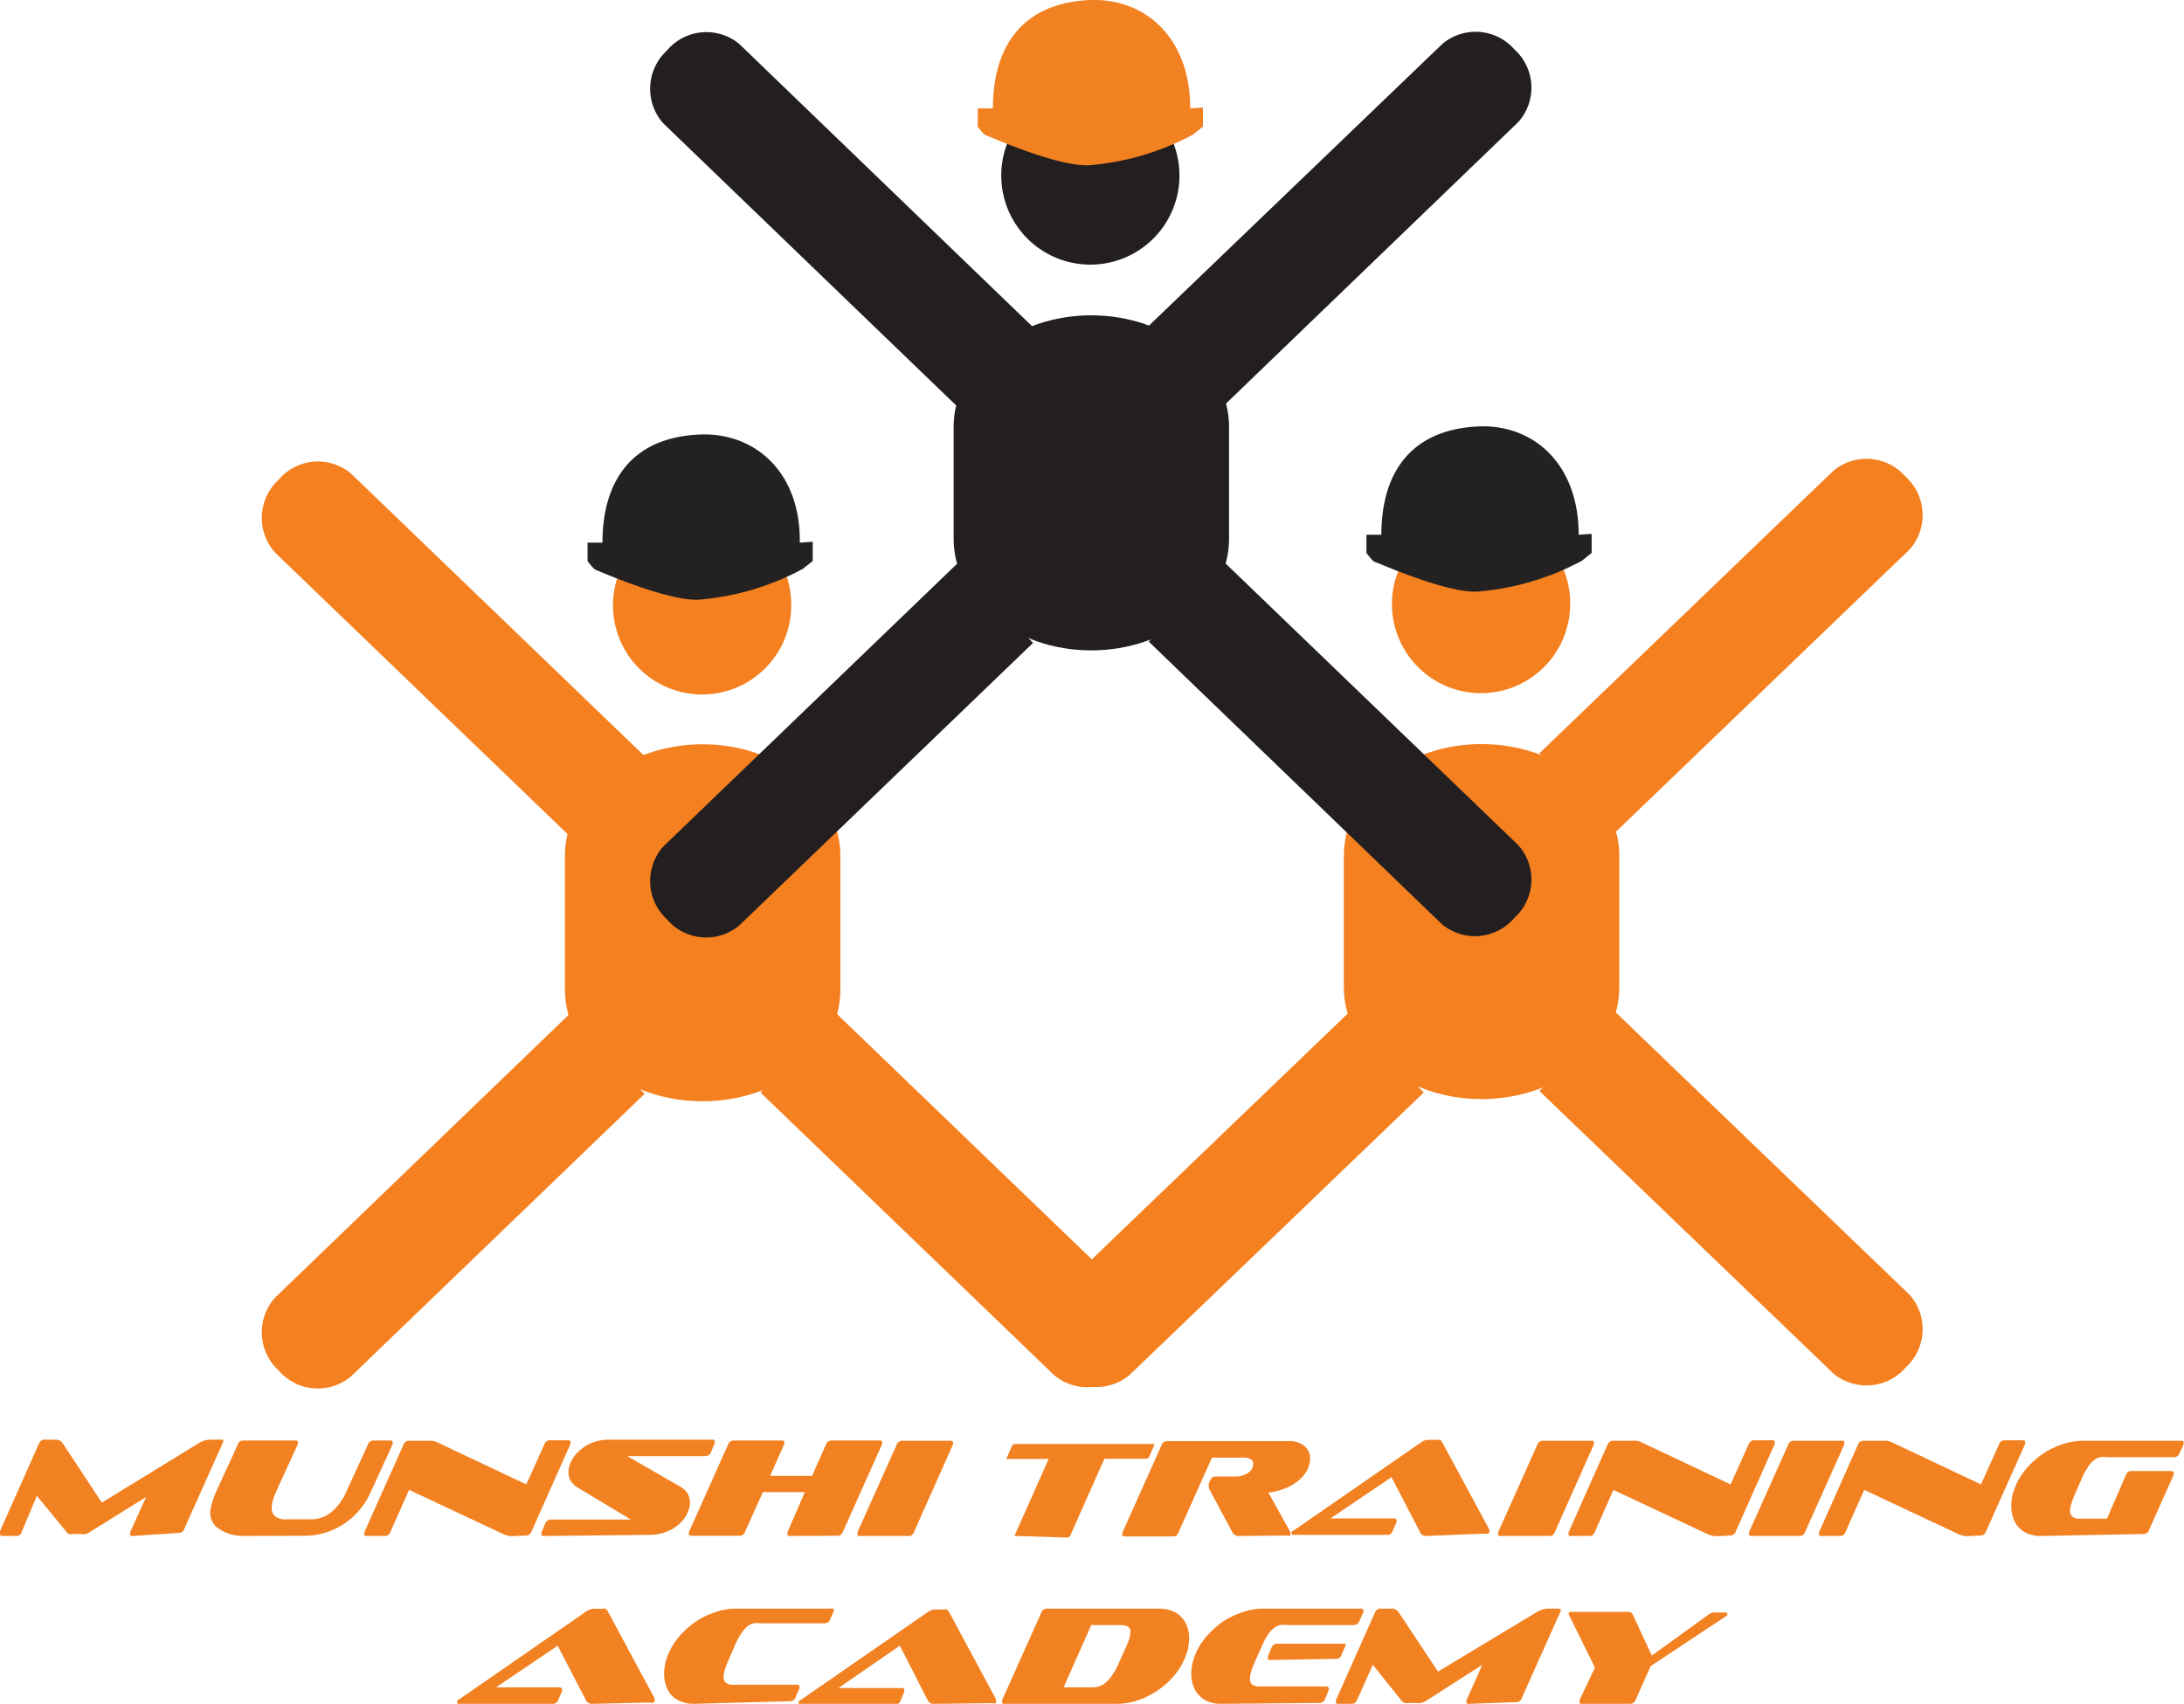 <svg xmlns="http://www.w3.org/2000/svg" viewBox="0 0 99.51 77.65"><defs><style>.cls-1{fill:#f28121;}.cls-2{fill:#f48020;}.cls-3{fill:#231f20;}.cls-4{fill:#242122;}</style></defs><g id="Layer_2" data-name="Layer 2"><g id="Layer_1-2" data-name="Layer 1"><path class="cls-1" d="M6.05,70c-.08,0-.12,0-.12-.07a.44.44,0,0,1,0-.1l.73-1.61L4.16,69.78a1,1,0,0,1-.25.13.6.6,0,0,1-.22,0H3.32a.39.39,0,0,1-.18,0A.36.36,0,0,1,3,69.78L1.68,68.17,1,69.78A.25.25,0,0,1,.71,70H.12C0,70,0,69.93,0,69.88a.22.22,0,0,1,0-.1l1.78-4a.26.26,0,0,1,.25-.17h.5a.39.39,0,0,1,.33.17l1.78,2.7,4.4-2.7a1,1,0,0,1,.52-.17h.51c.07,0,.11,0,.11.08v0s0,0,0,0l-1.79,4a.24.24,0,0,1-.24.17Z"></path><path class="cls-1" d="M11.13,70A2,2,0,0,1,10,69.69.85.85,0,0,1,9.58,69a1.61,1.61,0,0,1,.07-.46A3.42,3.42,0,0,1,9.84,68l1-2.18a.25.25,0,0,1,.24-.17h2.37c.08,0,.12,0,.12.08a.15.15,0,0,1,0,.09l-1,2.18c-.06.14-.1.26-.14.38a1.39,1.39,0,0,0-.05.33.51.51,0,0,0,.16.4.81.81,0,0,0,.52.13h1.09a1.45,1.45,0,0,0,.95-.33,2.48,2.48,0,0,0,.67-.91l1-2.18a.25.25,0,0,1,.24-.17h.77c.07,0,.11,0,.11.08a.15.15,0,0,1,0,.09l-1,2.18a3.4,3.4,0,0,1-1.16,1.41,3.53,3.53,0,0,1-.87.43,3.37,3.37,0,0,1-1,.15Z"></path><path class="cls-1" d="M23.53,70a1.52,1.52,0,0,1-.32,0,1.22,1.22,0,0,1-.31-.1l-4.26-2-.86,1.93a.24.24,0,0,1-.24.17h-.82c-.08,0-.12,0-.12-.07a.44.44,0,0,1,0-.1l1.79-4a.25.25,0,0,1,.24-.17h.73l.33,0a1,1,0,0,1,.29.1l4,1.89.83-1.84a.25.25,0,0,1,.24-.17h.82c.08,0,.12,0,.12.08a.16.16,0,0,1,0,.09l-1.78,4a.25.25,0,0,1-.25.17Z"></path><path class="cls-1" d="M24.79,70c-.08,0-.12,0-.12-.07a.44.44,0,0,1,0-.1l.18-.41a.28.28,0,0,1,.25-.17h3.64L26.4,67.84a1,1,0,0,1-.4-.36.75.75,0,0,1-.1-.38,1.17,1.17,0,0,1,.14-.53,1.48,1.48,0,0,1,.39-.48,1.87,1.87,0,0,1,.58-.35,2.21,2.21,0,0,1,.74-.13h4.69c.08,0,.12,0,.12.08a.16.16,0,0,1,0,.09l-.17.41a.28.28,0,0,1-.25.17H28.58l2.36,1.36a1,1,0,0,1,.4.36.94.94,0,0,1,.1.38,1.21,1.21,0,0,1-.14.54,1.58,1.58,0,0,1-.38.48,1.9,1.9,0,0,1-.59.34,2,2,0,0,1-.74.13Z"></path><path class="cls-1" d="M36,70c-.08,0-.12,0-.12-.07a.22.22,0,0,1,0-.1L36.67,68H34.76l-.82,1.82a.24.24,0,0,1-.23.17h-2.2c-.08,0-.12,0-.12-.07a.22.22,0,0,1,0-.1l1.79-4a.25.25,0,0,1,.24-.17h2.19c.08,0,.12,0,.12.08a.16.16,0,0,1,0,.09l-.64,1.44H37l.64-1.44a.26.26,0,0,1,.25-.17h2.18c.08,0,.12,0,.12.08a.29.29,0,0,1,0,.09l-1.79,4a.24.24,0,0,1-.24.17Z"></path><path class="cls-1" d="M39.18,70c-.08,0-.11,0-.11-.07a.38.38,0,0,1,0-.1l1.79-4a.27.27,0,0,1,.25-.17h2.19c.08,0,.12,0,.12.08a.16.16,0,0,1,0,.09l-1.78,4a.24.24,0,0,1-.24.17Z"></path><path class="cls-1" d="M46.32,70c-.07,0-.1,0-.1,0s0,0,0,0l1.56-3.51H45.94c-.06,0-.09,0-.09,0v0l.26-.6a.17.17,0,0,1,.16-.08h6.25c.06,0,.09,0,.09,0s0,0,0,0h0l-.26.6a.18.18,0,0,1-.15.07H50.32l-1.56,3.51a.15.15,0,0,1-.16.08Z"></path><path class="cls-1" d="M56.5,70a.34.34,0,0,1-.35-.17l-1.07-2,0-.05a.15.15,0,0,1,0-.07.24.24,0,0,1,0-.11l.07-.15a.25.25,0,0,1,.24-.16h.87a1,1,0,0,0,.63-.18.49.49,0,0,0,.21-.4.24.24,0,0,0-.12-.21.62.62,0,0,0-.34-.07H55.22l-1.53,3.42a.24.24,0,0,1-.24.17H51.26c-.08,0-.12,0-.12-.07a.22.22,0,0,1,0-.1l1.79-4a.25.25,0,0,1,.24-.17h5.56a1,1,0,0,1,.7.22.68.68,0,0,1,.26.55,1.17,1.17,0,0,1-.15.58,1.53,1.53,0,0,1-.41.47,2.18,2.18,0,0,1-.6.34,3,3,0,0,1-.74.18l1,1.8a.14.14,0,0,1,0,.06.19.19,0,0,1,0,.1.17.17,0,0,1-.13,0Z"></path><path class="cls-1" d="M65,70a.29.29,0,0,1-.27-.12l-1.33-2.56L60.62,69.2h2.89q.12,0,.12.09a.11.11,0,0,1,0,.08l-.18.41a.24.24,0,0,1-.24.17H58.94c-.06,0-.09,0-.09-.07s0-.09.11-.14l5.78-4a.56.56,0,0,1,.32-.12h.41a.33.33,0,0,1,.15,0,.34.34,0,0,1,.08.09l2.16,4s0,.06,0,.08a.14.14,0,0,1-.05.1.22.22,0,0,1-.16,0Z"></path><path class="cls-1" d="M68.38,70c-.08,0-.12,0-.12-.07a.44.44,0,0,1,0-.1l1.79-4a.25.25,0,0,1,.24-.17H72.5c.08,0,.12,0,.12.08a.15.15,0,0,1,0,.09l-1.78,4a.25.25,0,0,1-.25.17Z"></path><path class="cls-1" d="M78.41,70a1.62,1.62,0,0,1-.33,0,1.22,1.22,0,0,1-.31-.1l-4.26-2-.85,1.93a.25.25,0,0,1-.25.17h-.82c-.08,0-.12,0-.12-.07a.22.22,0,0,1,0-.1l1.78-4a.26.26,0,0,1,.25-.17h.72l.34,0a1.11,1.11,0,0,1,.29.1l4,1.89.83-1.84a.25.25,0,0,1,.24-.17h.82c.08,0,.12,0,.12.08a.15.15,0,0,1,0,.09l-1.78,4a.26.26,0,0,1-.25.17Z"></path><path class="cls-1" d="M79.81,70c-.08,0-.12,0-.12-.07a.44.44,0,0,1,0-.1l1.79-4a.25.25,0,0,1,.24-.17h2.19c.08,0,.12,0,.12.08a.29.29,0,0,1,0,.09l-1.79,4A.24.24,0,0,1,82,70Z"></path><path class="cls-1" d="M89.83,70a1.57,1.57,0,0,1-.32,0,1.22,1.22,0,0,1-.31-.1l-4.26-2-.86,1.93a.24.24,0,0,1-.24.17H83c-.08,0-.12,0-.12-.07a.22.22,0,0,1,0-.1l1.78-4a.26.26,0,0,1,.25-.17h.72l.34,0a1.11,1.11,0,0,1,.29.1l4,1.89.83-1.84a.25.25,0,0,1,.24-.17h.82c.08,0,.12,0,.12.08a.29.29,0,0,1,0,.09l-1.79,4a.24.24,0,0,1-.24.17Z"></path><path class="cls-1" d="M93,70a1.5,1.5,0,0,1-.58-.1,1.12,1.12,0,0,1-.69-.72,1.63,1.63,0,0,1-.09-.55,2.14,2.14,0,0,1,.13-.74,2.8,2.8,0,0,1,.35-.69,3.42,3.42,0,0,1,.54-.61,3.6,3.6,0,0,1,.67-.49,4,4,0,0,1,.77-.32,3,3,0,0,1,.83-.12h4.44c.08,0,.12,0,.12.08a.29.29,0,0,1,0,.09l-.19.41a.26.26,0,0,1-.25.17h-3a1.37,1.37,0,0,0-.36,0,.71.71,0,0,0-.31.16,1.37,1.37,0,0,0-.26.31,3,3,0,0,0-.26.48l-.3.69a4.3,4.3,0,0,0-.18.47,1.16,1.16,0,0,0-.06.33.31.31,0,0,0,.12.28.57.57,0,0,0,.35.08H96l.87-2a.25.25,0,0,1,.23-.17h1.82q.12,0,.12.09a.11.11,0,0,1,0,.08l-1.13,2.53a.24.24,0,0,1-.24.17Z"></path><path class="cls-1" d="M27,77.65a.31.31,0,0,1-.28-.12L25.41,75,22.6,76.9h2.89q.12,0,.12.09a.11.11,0,0,1,0,.08l-.18.41a.24.24,0,0,1-.24.17H20.91c-.05,0-.08,0-.08-.07s0-.09.1-.14l5.78-4a.61.61,0,0,1,.33-.12h.41a.33.33,0,0,1,.15,0l.08.09,2.15,4a.45.45,0,0,1,0,.08.14.14,0,0,1-.05.1.22.22,0,0,1-.16,0Z"></path><path class="cls-1" d="M31.62,77.65a1.5,1.5,0,0,1-.58-.1,1.12,1.12,0,0,1-.69-.72,1.63,1.63,0,0,1-.09-.55,2.14,2.14,0,0,1,.13-.74,2.8,2.8,0,0,1,.35-.69,3.42,3.42,0,0,1,.54-.61,3.6,3.6,0,0,1,.67-.49,4.31,4.31,0,0,1,.77-.32,3,3,0,0,1,.83-.12h4.34c.07,0,.11,0,.11.09v0s0,0,0,0l-.18.41a.26.26,0,0,1-.25.17H34.7a1.37,1.37,0,0,0-.36,0,.71.71,0,0,0-.31.16,1.37,1.37,0,0,0-.26.31,3,3,0,0,0-.26.48l-.3.69a4.3,4.3,0,0,0-.18.47,1.16,1.16,0,0,0-.06.33.31.31,0,0,0,.12.28.57.57,0,0,0,.35.08h2.87c.08,0,.11,0,.11.09a.11.11,0,0,1,0,.08l-.18.41a.24.24,0,0,1-.24.17Z"></path><path class="cls-1" d="M42.56,77.65a.29.29,0,0,1-.27-.12L41,75l-2.8,1.93h2.89c.07,0,.11,0,.11.09a.11.11,0,0,1,0,.08l-.17.41a.25.25,0,0,1-.25.17H36.47c-.06,0-.08,0-.08-.07s0-.09.1-.14l5.78-4a.61.61,0,0,1,.32-.12H43a.29.29,0,0,1,.14,0l.09.09,2.15,4a.28.28,0,0,1,0,.08.14.14,0,0,1,0,.1.21.21,0,0,1-.15,0Z"></path><path class="cls-1" d="M45.77,77.65c-.08,0-.11,0-.11-.07a.38.38,0,0,1,0-.1l1.79-4a.26.26,0,0,1,.25-.17h5.11a1.78,1.78,0,0,1,.59.1,1.3,1.3,0,0,1,.43.29,1.24,1.24,0,0,1,.26.43,1.53,1.53,0,0,1,.09.54,2.22,2.22,0,0,1-.14.76,3.09,3.09,0,0,1-.36.7,3.53,3.53,0,0,1-.55.61,3.49,3.49,0,0,1-.68.48,3.69,3.69,0,0,1-.77.32,2.76,2.76,0,0,1-.8.11Zm5.54-2.6a2.06,2.06,0,0,0,.2-.67.26.26,0,0,0-.12-.25.76.76,0,0,0-.37-.07h-1.3L48.46,76.9h1.29a1,1,0,0,0,.36-.06.93.93,0,0,0,.31-.19,1.82,1.82,0,0,0,.29-.36,3.1,3.1,0,0,0,.29-.55Z"></path><path class="cls-1" d="M55.64,77.65a1.5,1.5,0,0,1-.58-.1,1.15,1.15,0,0,1-.42-.28,1.16,1.16,0,0,1-.27-.44,1.63,1.63,0,0,1-.09-.55,2.14,2.14,0,0,1,.13-.74,2.8,2.8,0,0,1,.35-.69,3.42,3.42,0,0,1,.54-.61,3.6,3.6,0,0,1,.67-.49,4.12,4.12,0,0,1,.78-.32,2.86,2.86,0,0,1,.82-.12H62q.12,0,.12.09a.31.31,0,0,1,0,.08l-.19.41a.25.25,0,0,1-.24.17h-3a1.4,1.4,0,0,0-.37,0,.84.84,0,0,0-.31.16,1.37,1.37,0,0,0-.26.31,3,3,0,0,0-.25.48l-.31.69a4.3,4.3,0,0,0-.18.47,1.16,1.16,0,0,0-.06.33.31.31,0,0,0,.12.28.59.59,0,0,0,.35.08h3q.12,0,.12.09a.11.11,0,0,1,0,.08l-.17.41a.26.26,0,0,1-.25.17Zm2.25-2c-.08,0-.12,0-.12-.07a.16.16,0,0,1,0-.09l.17-.42a.27.27,0,0,1,.25-.16h3c.09,0,.13,0,.13.06a.11.11,0,0,1,0,0l-.23.52a.23.23,0,0,1-.22.11Z"></path><path class="cls-1" d="M66.94,77.65c-.08,0-.12,0-.12-.07a.2.2,0,0,1,0-.1l.72-1.61-2.51,1.61a1,1,0,0,1-.26.13.59.59,0,0,1-.21,0h-.37a.41.41,0,0,1-.19,0,.33.33,0,0,1-.16-.13l-1.29-1.61-.72,1.61a.26.26,0,0,1-.25.17H61c-.09,0-.13,0-.13-.07a.22.22,0,0,1,0-.1l1.78-4a.27.27,0,0,1,.25-.17h.5a.37.37,0,0,1,.33.17l1.79,2.7L70,73.48a1.06,1.06,0,0,1,.52-.17H71q.12,0,.12.09a0,0,0,0,1,0,0,.09.09,0,0,1,0,0l-1.79,4a.24.24,0,0,1-.24.17Z"></path><path class="cls-1" d="M75.21,75.93l-.69,1.55a.26.26,0,0,1-.25.17H72.08c-.07,0-.11,0-.11-.07a.2.2,0,0,1,0-.1L72.67,76l-1.2-2.44s0,0,0,0a.08.08,0,0,1,0,0,.1.1,0,0,1,.07-.1.19.19,0,0,1,.12,0h2.51a.23.23,0,0,1,.23.13l.86,1.86,2.59-1.87a1,1,0,0,1,.17-.09.47.47,0,0,1,.17,0h.43c.05,0,.08,0,.08.07s0,.07-.08.11Z"></path><path class="cls-2" d="M38.29,45.1c0,2.82-2.81,5.09-6.28,5.09h0c-3.46,0-6.27-2.27-6.27-5.09V39c0-2.8,2.81-5.08,6.27-5.08h0c3.47,0,6.28,2.28,6.28,5.08Z"></path><path class="cls-2" d="M36.05,27.53a4.06,4.06,0,1,1-4.06-4A4,4,0,0,1,36.05,27.53Z"></path><path class="cls-2" d="M38.11,46.19,51.49,59.07a2.36,2.36,0,0,1-.16,3.31h0a2.34,2.34,0,0,1-3.3.29L34.65,49.79Z"></path><path class="cls-2" d="M25.91,46.25,12.53,59.14a2.36,2.36,0,0,0,.16,3.31h0a2.35,2.35,0,0,0,3.3.28L29.37,49.85Z"></path><path class="cls-2" d="M25.91,38.06,12.53,25.18a2.36,2.36,0,0,1,.16-3.31h0a2.34,2.34,0,0,1,3.3-.29L29.37,34.46Z"></path><path class="cls-2" d="M73.78,45c0,2.81-2.81,5.09-6.28,5.09h0c-3.45,0-6.27-2.28-6.27-5.09V39c0-2.81,2.82-5.09,6.27-5.09h0c3.47,0,6.28,2.28,6.28,5.09Z"></path><path class="cls-2" d="M71.54,27.47a4.06,4.06,0,1,1-4.06-4A4,4,0,0,1,71.54,27.47Z"></path><path class="cls-2" d="M73.6,37.93,87,25.05a2.36,2.36,0,0,0-.16-3.31h0a2.36,2.36,0,0,0-3.3-.29L70.14,34.33Z"></path><path class="cls-2" d="M73.6,46.12,87,59a2.36,2.36,0,0,1-.16,3.31h0a2.36,2.36,0,0,1-3.3.29L70.14,49.72Z"></path><path class="cls-2" d="M61.41,46.19,48,59.07a2.37,2.37,0,0,0,.16,3.31h0a2.36,2.36,0,0,0,3.3.29L64.87,49.79Z"></path><path class="cls-3" d="M56,24.55c0,2.81-2.81,5.09-6.28,5.09h0c-3.46,0-6.27-2.28-6.27-5.09V19.46c0-2.81,2.81-5.09,6.27-5.09h0c3.47,0,6.28,2.28,6.28,5.09Z"></path><path class="cls-3" d="M53.74,8a4.06,4.06,0,0,1-8.12,0,4.06,4.06,0,0,1,8.12,0Z"></path><path class="cls-3" d="M55.8,18.45,69.18,5.56A2.35,2.35,0,0,0,69,2.25h0A2.35,2.35,0,0,0,65.72,2L52.34,14.85Z"></path><path class="cls-3" d="M55.8,25.64,69.18,38.52A2.35,2.35,0,0,1,69,41.83h0a2.35,2.35,0,0,1-3.3.29L52.34,29.24Z"></path><path class="cls-3" d="M43.6,25.7,30.22,38.58a2.37,2.37,0,0,0,.16,3.31h0a2.35,2.35,0,0,0,3.3.29L47.07,29.3Z"></path><path class="cls-3" d="M43.6,18.51,30.22,5.62a2.37,2.37,0,0,1,.16-3.31h0A2.35,2.35,0,0,1,33.68,2L47.07,14.91Z"></path><path class="cls-4" d="M36.44,24.73c.05-3.17-2-5-4.49-4.93-3.24.11-4.5,2.21-4.5,4.93h-.68v.84s.28.38.39.41,3.41,1.5,4.79,1.34a12,12,0,0,0,4.62-1.39l.46-.36v-.88Z"></path><path class="cls-4" d="M71.93,24.37c0-3.18-2-5-4.49-4.94-3.24.12-4.5,2.21-4.5,4.94h-.68v.83s.28.39.39.41,3.41,1.51,4.79,1.34a12.1,12.1,0,0,0,4.63-1.39l.45-.36v-.87Z"></path><path class="cls-1" d="M54.23,4.94c0-3.18-2-5-4.5-4.94-3.23.11-4.49,2.21-4.49,4.94h-.69v.83s.28.39.4.41,3.4,1.51,4.79,1.34a12,12,0,0,0,4.62-1.39l.45-.36V4.9Z"></path></g></g></svg>